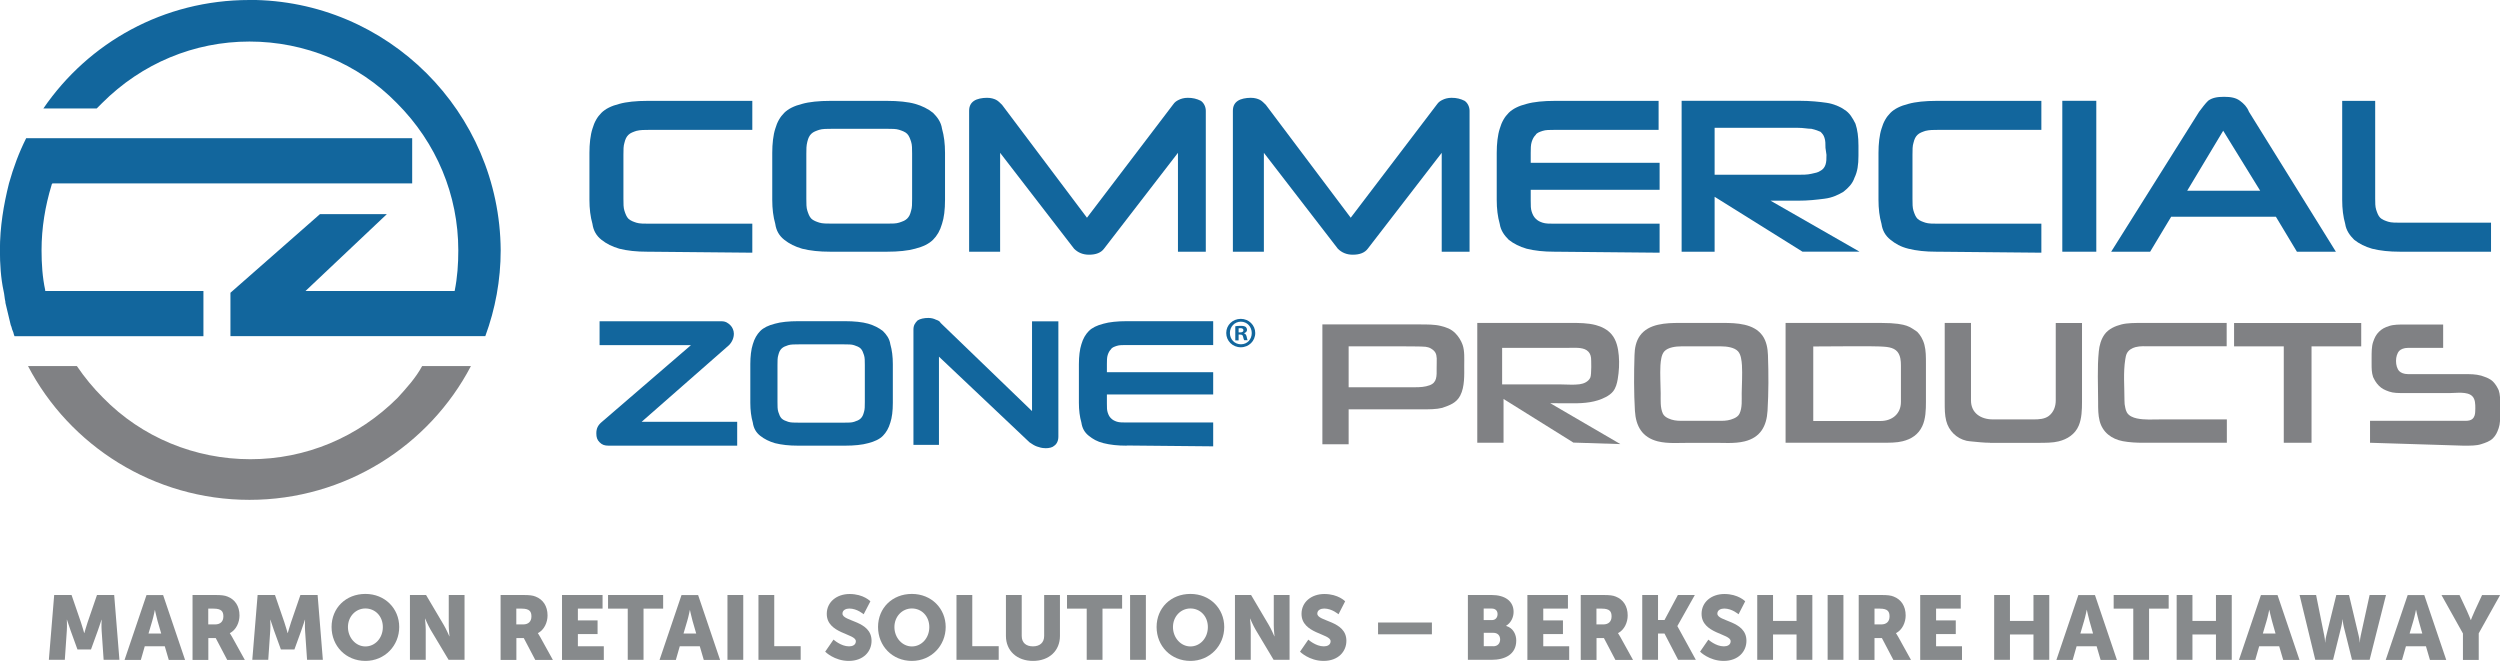 <?xml version="1.0" encoding="UTF-8"?><svg id="Layer_1" xmlns="http://www.w3.org/2000/svg" viewBox="0 0 300.84 79.53"><defs><style>.cls-1{fill:#12669d;}.cls-1,.cls-2,.cls-3{stroke-width:0px;}.cls-2{fill:#808184;}.cls-3{fill:#878a8c;}</style></defs><path class="cls-3" d="M6.54,71.6h2.07l1.13,3.29c.17.5.39,1.29.39,1.29h.02s.22-.79.39-1.29l1.13-3.29h2.07l.63,7.8h-1.9l-.24-3.51c-.04-.59,0-1.31,0-1.31h-.02s-.26.82-.44,1.31l-.82,2.26h-1.63l-.82-2.26c-.17-.49-.44-1.31-.44-1.31h-.02s.04.72,0,1.31l-.24,3.51h-1.92l.64-7.8Z"/><path class="cls-3" d="M19.85,77.77h-2.43l-.47,1.64h-1.96l2.64-7.8h2l2.64,7.8h-1.96l-.48-1.64ZM18.64,73.38s-.17.85-.32,1.34l-.45,1.52h1.53l-.44-1.52c-.14-.49-.32-1.34-.32-1.34h-.02Z"/><path class="cls-3" d="M23.16,71.6h2.71c.79,0,1.17.05,1.51.19.88.34,1.44,1.13,1.44,2.27,0,.83-.39,1.73-1.16,2.13v.02s.11.14.29.47l1.51,2.73h-2.12l-1.38-2.63h-.89v2.63h-1.9v-7.8ZM25.89,75.14c.61,0,.99-.34.99-.96,0-.59-.22-.94-1.18-.94h-.64v1.9h.83Z"/><path class="cls-3" d="M31.02,71.6h2.07l1.13,3.29c.17.5.39,1.29.39,1.29h.02s.22-.79.39-1.29l1.13-3.29h2.07l.63,7.8h-1.9l-.24-3.51c-.04-.59,0-1.31,0-1.31h-.02s-.26.82-.44,1.31l-.82,2.26h-1.63l-.82-2.26c-.17-.49-.44-1.31-.44-1.31h-.02s.04.72,0,1.31l-.24,3.51h-1.92l.64-7.8Z"/><path class="cls-3" d="M43.97,71.47c2.35,0,4.07,1.75,4.07,3.98s-1.72,4.08-4.07,4.08-4.07-1.79-4.07-4.08,1.72-3.98,4.07-3.98ZM43.97,77.79c1.16,0,2.1-1,2.1-2.33s-.94-2.24-2.1-2.24-2.1.96-2.1,2.24.94,2.33,2.1,2.33Z"/><path class="cls-3" d="M49.34,71.6h1.93l2.15,3.64c.3.51.65,1.33.65,1.33h.02s-.09-.84-.09-1.33v-3.64h1.9v7.8h-1.92l-2.17-3.63c-.3-.51-.65-1.33-.65-1.33h-.02s.09.84.09,1.33v3.63h-1.9v-7.8Z"/><path class="cls-3" d="M60.23,71.6h2.71c.79,0,1.17.05,1.51.19.88.34,1.44,1.13,1.44,2.27,0,.83-.39,1.73-1.16,2.13v.02s.11.14.29.47l1.51,2.73h-2.12l-1.38-2.63h-.89v2.63h-1.9v-7.8ZM62.96,75.14c.61,0,.99-.34.99-.96,0-.59-.22-.94-1.18-.94h-.64v1.9h.83Z"/><path class="cls-3" d="M67.64,71.6h4.87v1.64h-2.97v1.42h2.37v1.64h-2.37v1.47h3.12v1.64h-5.03v-7.8Z"/><path class="cls-3" d="M75.53,73.24h-2.36v-1.64h6.63v1.64h-2.36v6.16h-1.9v-6.16Z"/><path class="cls-3" d="M84.23,77.77h-2.43l-.47,1.64h-1.96l2.64-7.8h2l2.64,7.8h-1.96l-.48-1.64ZM83.02,73.38s-.17.85-.32,1.34l-.45,1.52h1.53l-.44-1.52c-.14-.49-.32-1.34-.32-1.34h-.02Z"/><path class="cls-3" d="M87.54,71.6h1.9v7.8h-1.9v-7.8Z"/><path class="cls-3" d="M91.27,71.6h1.9v6.16h3.18v1.64h-5.08v-7.8Z"/><path class="cls-3" d="M100.31,76.97s.88.81,1.86.81c.39,0,.82-.15.82-.62,0-.93-3.5-.89-3.5-3.29,0-1.44,1.21-2.39,2.75-2.39,1.68,0,2.5.88,2.5.88l-.81,1.56s-.78-.69-1.72-.69c-.39,0-.83.17-.83.61,0,.98,3.5.81,3.5,3.27,0,1.3-.99,2.42-2.74,2.42s-2.84-1.11-2.84-1.11l1-1.45Z"/><path class="cls-3" d="M109.73,71.47c2.35,0,4.07,1.75,4.07,3.98s-1.72,4.08-4.07,4.08-4.07-1.79-4.07-4.08,1.72-3.98,4.07-3.98ZM109.73,77.79c1.16,0,2.1-1,2.1-2.33s-.94-2.24-2.1-2.24-2.1.96-2.1,2.24.94,2.33,2.1,2.33Z"/><path class="cls-3" d="M115.1,71.6h1.9v6.16h3.18v1.64h-5.08v-7.8Z"/><path class="cls-3" d="M121.05,71.6h1.9v4.93c0,.82.53,1.25,1.35,1.25s1.35-.44,1.35-1.25v-4.93h1.9v4.93c0,1.76-1.28,3-3.24,3s-3.26-1.24-3.26-3v-4.93Z"/><path class="cls-3" d="M130.76,73.24h-2.36v-1.64h6.63v1.64h-2.36v6.16h-1.9v-6.16Z"/><path class="cls-3" d="M135.99,71.6h1.9v7.8h-1.9v-7.8Z"/><path class="cls-3" d="M143.25,71.47c2.35,0,4.07,1.75,4.07,3.98s-1.72,4.08-4.07,4.08-4.07-1.79-4.07-4.08,1.72-3.98,4.07-3.98ZM143.25,77.79c1.16,0,2.1-1,2.1-2.33s-.94-2.24-2.1-2.24-2.1.96-2.1,2.24.94,2.33,2.1,2.33Z"/><path class="cls-3" d="M148.62,71.6h1.93l2.15,3.64c.3.51.65,1.33.65,1.33h.02s-.09-.84-.09-1.33v-3.64h1.9v7.8h-1.92l-2.17-3.63c-.3-.51-.65-1.33-.65-1.33h-.02s.09.84.09,1.33v3.63h-1.9v-7.8Z"/><path class="cls-3" d="M157.44,76.97s.88.81,1.86.81c.39,0,.82-.15.82-.62,0-.93-3.5-.89-3.5-3.29,0-1.44,1.21-2.39,2.75-2.39,1.68,0,2.5.88,2.5.88l-.8,1.56s-.78-.69-1.72-.69c-.39,0-.83.17-.83.61,0,.98,3.5.81,3.5,3.27,0,1.3-.99,2.42-2.74,2.42s-2.84-1.11-2.84-1.11l1-1.45Z"/><path class="cls-3" d="M165.83,74.91h6.48v1.42h-6.48v-1.42Z"/><path class="cls-3" d="M176.64,71.6h2.86c1.56,0,2.64.7,2.64,2.04,0,.65-.32,1.32-.9,1.66v.02c.89.27,1.22,1.07,1.22,1.76,0,1.7-1.41,2.32-2.96,2.32h-2.86v-7.8ZM179.52,74.62c.48,0,.69-.35.69-.72s-.21-.67-.72-.67h-.95v1.39h.98ZM179.69,77.77c.56,0,.83-.38.83-.82s-.26-.8-.82-.8h-1.15v1.61h1.14Z"/><path class="cls-3" d="M183.81,71.6h4.87v1.64h-2.97v1.42h2.37v1.64h-2.37v1.47h3.12v1.64h-5.03v-7.8Z"/><path class="cls-3" d="M190.21,71.6h2.71c.79,0,1.17.05,1.51.19.88.34,1.44,1.13,1.44,2.27,0,.83-.39,1.73-1.16,2.13v.02s.11.14.29.47l1.51,2.73h-2.12l-1.38-2.63h-.89v2.63h-1.9v-7.8ZM192.94,75.14c.61,0,.99-.34.99-.96,0-.59-.22-.94-1.18-.94h-.64v1.9h.83Z"/><path class="cls-3" d="M197.62,71.6h1.9v3.01h.78l1.61-3.01h2.04l-2.1,3.73v.02l2.22,4.05h-2.13l-1.64-3.16h-.78v3.16h-1.9v-7.8Z"/><path class="cls-3" d="M205.58,76.97s.88.81,1.86.81c.39,0,.82-.15.82-.62,0-.93-3.5-.89-3.5-3.29,0-1.44,1.21-2.39,2.75-2.39,1.67,0,2.5.88,2.5.88l-.8,1.56s-.78-.69-1.72-.69c-.39,0-.83.17-.83.61,0,.98,3.5.81,3.5,3.27,0,1.3-.99,2.42-2.74,2.42s-2.84-1.11-2.84-1.11l1-1.45Z"/><path class="cls-3" d="M211.46,71.6h1.9v3.12h2.83v-3.12h1.9v7.8h-1.9v-3.05h-2.83v3.05h-1.9v-7.8Z"/><path class="cls-3" d="M219.93,71.6h1.9v7.8h-1.9v-7.8Z"/><path class="cls-3" d="M223.66,71.6h2.71c.79,0,1.17.05,1.51.19.88.34,1.44,1.13,1.44,2.27,0,.83-.39,1.73-1.16,2.13v.02s.11.14.29.47l1.51,2.73h-2.12l-1.38-2.63h-.89v2.63h-1.9v-7.8ZM226.39,75.14c.61,0,.99-.34.99-.96,0-.59-.22-.94-1.17-.94h-.64v1.9h.83Z"/><path class="cls-3" d="M231.08,71.6h4.87v1.64h-2.97v1.42h2.37v1.64h-2.37v1.47h3.12v1.64h-5.03v-7.8Z"/><path class="cls-3" d="M239.97,71.6h1.9v3.12h2.83v-3.12h1.9v7.8h-1.9v-3.05h-2.83v3.05h-1.9v-7.8Z"/><path class="cls-3" d="M252.32,77.77h-2.43l-.47,1.64h-1.96l2.64-7.8h2l2.64,7.8h-1.96l-.48-1.64ZM251.11,73.38s-.17.85-.32,1.34l-.45,1.52h1.53l-.43-1.52c-.14-.49-.32-1.34-.32-1.34h-.02Z"/><path class="cls-3" d="M256.71,73.24h-2.36v-1.64h6.62v1.64h-2.36v6.16h-1.9v-6.16Z"/><path class="cls-3" d="M261.93,71.6h1.9v3.12h2.83v-3.12h1.9v7.8h-1.9v-3.05h-2.83v3.05h-1.9v-7.8Z"/><path class="cls-3" d="M274.29,77.77h-2.43l-.47,1.64h-1.96l2.64-7.8h2l2.64,7.8h-1.96l-.48-1.64ZM273.07,73.38s-.17.85-.32,1.34l-.45,1.52h1.53l-.43-1.52c-.14-.49-.32-1.34-.32-1.34h-.02Z"/><path class="cls-3" d="M276.71,71.6h2l.98,4.88c.1.48.1.82.1.82h.02s.01-.34.13-.82l1.2-4.88h1.53l1.16,4.88c.12.48.13.82.13.82h.02s0-.34.1-.82l1.07-4.88h1.97l-1.97,7.8h-2.12l-.98-3.94c-.12-.5-.15-.92-.15-.92h-.02s-.03.41-.15.92l-.98,3.94h-2.14l-1.89-7.8Z"/><path class="cls-3" d="M291.95,77.77h-2.43l-.47,1.64h-1.96l2.64-7.8h2l2.64,7.8h-1.96l-.48-1.64ZM290.73,73.38s-.17.85-.32,1.34l-.45,1.52h1.53l-.43-1.52c-.14-.49-.32-1.34-.32-1.34h-.02Z"/><path class="cls-3" d="M296.37,76.21l-2.57-4.6h2.17l.88,1.88c.25.53.47,1.12.47,1.12h.02s.22-.59.47-1.12l.87-1.88h2.17l-2.57,4.6v3.2h-1.9v-3.2Z"/><path class="cls-1" d="M77.9,30.29c-1.32,0-2.41-.12-3.37-.36-.84-.24-1.56-.6-2.16-1.08s-.96-1.08-1.08-1.92c-.24-.84-.36-1.8-.36-2.89v-5.65c0-1.08.12-2.16.36-2.89.24-.84.6-1.44,1.08-1.92s1.2-.84,2.16-1.08c.84-.24,2.04-.36,3.37-.36h12.63v3.49h-12.39c-.6,0-1.08,0-1.56.12-.36.12-.72.24-.96.48-.24.24-.36.48-.48.96-.12.36-.12.84-.12,1.44v5.29c0,.6,0,1.08.12,1.44.12.36.24.72.48.96s.6.36.96.48.96.12,1.56.12h12.39v3.49l-12.63-.12h0Z"/><path class="cls-1" d="M99.9,30.29c-1.32,0-2.41-.12-3.37-.36-.84-.24-1.56-.6-2.16-1.08s-.96-1.08-1.08-1.92c-.24-.84-.36-1.8-.36-2.89v-5.65c0-1.08.12-2.16.36-2.89.24-.84.6-1.44,1.08-1.92s1.2-.84,2.16-1.08c.84-.24,2.04-.36,3.37-.36h6.85c1.32,0,2.53.12,3.37.36.84.24,1.56.6,2.16,1.08.48.48.96,1.08,1.08,1.92.24.84.36,1.8.36,2.89v5.65c0,1.2-.12,2.16-.36,2.89-.24.84-.6,1.44-1.08,1.92s-1.2.84-2.16,1.08c-.84.24-2.04.36-3.37.36h-6.85ZM109.76,18.5c0-.6,0-1.08-.12-1.44-.12-.36-.24-.72-.48-.96-.24-.24-.6-.36-.96-.48s-.84-.12-1.44-.12h-6.61c-.6,0-1.2,0-1.56.12s-.72.24-.96.48c-.24.24-.36.48-.48.96s-.12.84-.12,1.44v5.41c0,.6,0,1.08.12,1.44.12.36.24.72.48.96.24.24.6.36.96.48s.96.12,1.56.12h6.61c.6,0,1.08,0,1.44-.12.36-.12.72-.24.96-.48.24-.24.36-.48.48-.96.12-.36.12-.84.12-1.44v-5.41Z"/><path class="cls-1" d="M141.75,30.29v-11.9l-8.9,11.54c-.36.48-.96.72-1.8.72-.72,0-1.32-.24-1.8-.72l-8.9-11.54v11.9h-3.73V13.33c0-.6.24-.96.6-1.2s.96-.36,1.56-.36c.48,0,.84.12,1.08.24.24.12.48.36.72.6l10.22,13.59,10.34-13.59c.24-.36.48-.48.72-.6s.6-.24,1.08-.24c.6,0,1.08.12,1.56.36.36.24.6.72.6,1.2v16.96s-3.37,0-3.37,0Z"/><path class="cls-1" d="M173.49,30.29v-11.9l-8.9,11.54c-.36.48-.96.72-1.8.72-.72,0-1.32-.24-1.8-.72l-8.9-11.54v11.9h-3.73V13.33c0-.6.24-.96.6-1.2s.96-.36,1.56-.36c.48,0,.84.12,1.08.24s.48.36.72.6l10.22,13.59,10.34-13.59c.24-.36.48-.48.72-.6s.6-.24,1.08-.24c.6,0,1.08.12,1.56.36.36.24.6.72.6,1.2v16.96h-3.37Z"/><path class="cls-1" d="M187.08,30.29c-1.32,0-2.41-.12-3.37-.36-.84-.24-1.56-.6-2.16-1.08-.48-.48-.96-1.08-1.08-1.92-.24-.84-.36-1.8-.36-2.89v-5.65c0-1.08.12-2.16.36-2.89.24-.84.6-1.44,1.08-1.92s1.2-.84,2.16-1.08c.84-.24,2.04-.36,3.37-.36h12.51v3.49h-12.51c-.6,0-1.08,0-1.44.12s-.72.24-.84.48c-.24.24-.36.48-.48.84s-.12.84-.12,1.32v1.2h15.51v3.25h-15.51v1.32c0,.6,0,.96.12,1.32.12.36.24.6.48.84s.48.36.84.48.84.12,1.44.12h12.63v3.49l-12.63-.12h0Z"/><path class="cls-1" d="M216.91,30.29l-10.58-6.61v6.61h-3.97V12.13h14.19c1.32,0,2.41.12,3.25.24s1.68.48,2.16.84c.6.36.96.96,1.32,1.68.24.72.36,1.56.36,2.65v1.2c0,1.08-.12,1.92-.48,2.65-.24.72-.72,1.2-1.32,1.68-.6.36-1.32.72-2.28.84-.96.12-1.92.24-3.25.24h-3.25l10.7,6.13s-6.85,0-6.85,0ZM219.67,17.78c0-.48,0-.84-.12-1.2s-.24-.48-.48-.72c-.24-.12-.6-.24-1.08-.36-.48,0-.96-.12-1.68-.12h-9.98v5.65h9.98c.6,0,1.2,0,1.68-.12s.72-.12,1.08-.36c.24-.12.48-.36.6-.72.12-.36.12-.72.12-1.2l-.12-.84h0Z"/><path class="cls-1" d="M233.02,30.29c-1.32,0-2.41-.12-3.37-.36s-1.56-.6-2.16-1.08-.96-1.08-1.08-1.92c-.24-.84-.36-1.8-.36-2.89v-5.65c0-1.08.12-2.16.36-2.89.24-.84.6-1.44,1.08-1.92s1.2-.84,2.16-1.08c.84-.24,2.04-.36,3.37-.36h12.63v3.49h-12.39c-.6,0-1.08,0-1.56.12-.36.12-.72.24-.96.48-.24.24-.36.48-.48.96-.12.36-.12.84-.12,1.44v5.29c0,.6,0,1.08.12,1.44.12.36.24.72.48.96.24.24.6.36.96.48s.96.12,1.56.12h12.39v3.49l-12.63-.12h0Z"/><path class="cls-1" d="M248.17,30.29V12.13h4.09v18.16h-4.09Z"/><path class="cls-1" d="M273.9,26.08h-12.63l-2.53,4.21h-4.69l10.58-16.84c.36-.48.72-.96,1.08-1.32.48-.36,1.08-.48,1.92-.48s1.44.12,1.92.48c.48.36.84.72,1.08,1.32l10.46,16.84h-4.69l-2.53-4.21ZM263.2,22.95h8.78l-4.45-7.22-4.33,7.22Z"/><path class="cls-1" d="M288.82,30.29c-1.32,0-2.41-.12-3.37-.36-.84-.24-1.56-.6-2.16-1.08-.48-.48-.96-1.08-1.08-1.92-.24-.84-.36-1.8-.36-2.89v-11.9h3.97v11.78c0,.48,0,.96.12,1.32.12.36.24.72.48.96.24.24.6.36.96.48s.96.12,1.56.12h10.82v3.49h-10.94Z"/><path class="cls-1" d="M88.31,40.15c0,.5-.2.99-.59,1.39l-10.51,9.22h11.5v2.87h-15.46c-.5,0-.79-.1-1.09-.4s-.4-.59-.4-1.09c0-.59.2-.99.69-1.39l10.7-9.22h-11v-2.87h14.67c.5,0,.79.2,1.09.5.2.2.4.59.4.99Z"/><path class="cls-1" d="M96.04,53.63c-1.09,0-1.98-.1-2.78-.3-.69-.2-1.29-.5-1.78-.89s-.79-.89-.89-1.59c-.2-.69-.3-1.49-.3-2.38v-4.66c0-.89.1-1.78.3-2.38.2-.69.5-1.19.89-1.59s.99-.69,1.78-.89c.69-.2,1.68-.3,2.78-.3h5.65c1.09,0,2.08.1,2.78.3.69.2,1.29.5,1.78.89.4.4.79.89.89,1.59.2.69.3,1.49.3,2.38v4.66c0,.99-.1,1.78-.3,2.38-.2.69-.5,1.19-.89,1.59s-.99.69-1.78.89c-.69.2-1.68.3-2.78.3h-5.65ZM104.07,43.92c0-.5,0-.89-.1-1.19-.1-.3-.2-.59-.4-.79-.2-.2-.5-.3-.79-.4s-.69-.1-1.19-.1h-5.45c-.5,0-.99,0-1.29.1s-.59.2-.79.4c-.2.2-.3.4-.4.79-.1.3-.1.69-.1,1.19v4.46c0,.5,0,.89.1,1.19.1.3.2.59.4.79.2.2.5.3.79.4s.79.1,1.29.1h5.45c.5,0,.89,0,1.19-.1.3-.1.59-.2.79-.4.2-.2.3-.4.4-.79.1-.3.1-.69.1-1.19v-4.46Z"/><path class="cls-1" d="M125.77,53.93c-.4,0-.69-.1-.99-.2-.3-.1-.59-.3-.89-.5l-10.9-10.31v10.61h-3.07v-13.88c0-.5.2-.79.5-1.09.3-.2.79-.3,1.29-.3.4,0,.69.1.89.2.3.1.5.2.59.4l11,10.61v-10.8h3.17v13.88c0,.5-.2.89-.5,1.09-.2.2-.59.3-1.09.3Z"/><path class="cls-1" d="M135.58,53.63c-1.09,0-1.98-.1-2.78-.3s-1.29-.5-1.78-.89-.79-.89-.89-1.59c-.2-.69-.3-1.49-.3-2.38v-4.66c0-.89.1-1.78.3-2.38.2-.69.5-1.19.89-1.59s.99-.69,1.78-.89c.69-.2,1.68-.3,2.78-.3h10.41v2.87h-10.41c-.5,0-.89,0-1.19.1-.3.1-.59.2-.69.4-.2.2-.3.4-.4.69-.1.3-.1.69-.1,1.09v.99h12.79v2.68h-12.79v1.09c0,.5,0,.79.1,1.09.1.3.2.5.4.69.2.2.4.3.69.4.3.1.69.1,1.19.1h10.41v2.87l-10.41-.1h0Z"/><path class="cls-2" d="M47.86,47.86c-4.79,4.79-11.09,7.4-17.73,7.4s-13.05-2.61-17.73-7.4c-1.2-1.2-2.18-2.39-3.15-3.81H3.37c5,9.57,15.12,16.1,26.65,16.1s21.65-6.53,26.65-16.1h-5.87c-.76,1.41-1.85,2.61-2.94,3.81Z"/><path class="cls-1" d="M1.31,39.16h0c.11.22.11.44.22.65h0c.11.22.11.44.22.65h22.73v-5.44H5.44v-.11c-.33-1.52-.44-3.15-.44-4.79,0-2.72.44-5.33,1.2-7.83q0-.11.11-.22h43.29v-5.44H3.15c-.87,1.74-1.52,3.48-2.07,5.44-.65,2.61-1.09,5.22-1.09,8.05,0,1.63.11,3.37.44,4.89.11.44.11.87.22,1.31v.11c.22.87.44,1.85.65,2.72Z"/><path class="cls-1" d="M30.02,0C19.69,0,10.66,5.11,5.22,13.05h6.42l.65-.65c4.79-4.79,11.09-7.4,17.73-7.4s13.05,2.61,17.73,7.4c4.79,4.79,7.4,11.09,7.4,17.73,0,1.63-.11,3.26-.44,4.89h-17.95l9.79-9.25h-8.05l-10.77,9.46v5.22h30.67c1.2-3.26,1.85-6.74,1.85-10.33-.11-16.64-13.6-30.13-30.24-30.13Z"/><path class="cls-1" d="M151.05,40.07c0,.96-.76,1.72-1.74,1.72s-1.75-.76-1.75-1.72.78-1.7,1.75-1.7,1.74.76,1.74,1.7ZM148,40.07c0,.76.56,1.36,1.33,1.36s1.3-.6,1.3-1.35-.55-1.37-1.31-1.37-1.32.61-1.32,1.36ZM149.04,40.96h-.39v-1.7c.16-.03.37-.05.65-.05.32,0,.47.05.59.12.09.07.17.21.17.37,0,.19-.15.33-.35.39v.02c.17.06.26.19.31.41.05.26.08.36.12.42h-.42c-.05-.06-.08-.22-.13-.41-.03-.19-.13-.27-.35-.27h-.19v.68ZM149.05,40h.19c.22,0,.39-.07.39-.25,0-.16-.11-.26-.36-.26-.1,0-.18.01-.22.02v.49Z"/><path class="cls-2" d="M162.29,49.24v4.22h-3.16v-14.42h11.6c1.05,0,1.93,0,2.64.18.7.18,1.23.35,1.76.88.35.35.7.88.88,1.41.25.74.19,1.67.19,2.45,0,1.17.07,2.57-.48,3.64-.47.9-1.27,1.17-2.17,1.48-.7.18-1.58.18-2.64.18h-8.61ZM172.89,43.12c-.03-.56-.17-.87-.71-1.19-.19-.11-.41-.17-.63-.2-.63-.1-9.26-.03-9.26-.05,0,0,0,4.92,0,4.92,2.66,0,5.33,0,7.99,0,.59,0,1.2-.03,1.76-.24.89-.33.85-1.09.84-2.07,0-.22.02-.94.01-1.18Z"/><path class="cls-2" d="M189.37,53.28l-8.44-5.27v5.27h-3.16v-14.42h11.25c1.01,0,2.04,0,3.02.26.71.19,1.4.54,1.88,1.1.6.7.8,1.65.88,2.57.08.95.03,1.9-.13,2.84-.09.52-.23,1.06-.56,1.47-.23.29-.55.51-.88.68-1.2.64-2.6.76-3.94.75-.57,0-2.74-.01-2.74-.01l8.44,4.92-5.63-.18ZM191.46,43.06c-.05-.39-.2-.69-.52-.91-.57-.39-1.6-.29-2.27-.29h-7.91s0,4.4,0,4.4h7.09c.74,0,1.51.08,2.24-.02.52-.07,1.06-.32,1.28-.8.17-.37.11-2.25.09-2.37Z"/><path class="cls-2" d="M214.87,53.28v-14.42h11.43c1.87,0,2.67.18,3.14.34s.86.45,1.26.72c.35.35.7.88.88,1.58.18.7.18,1.41.18,2.29,0,0,0,4.57,0,4.57,0,.95-.03,2.05-.44,2.92-.47,1.01-1.31,1.56-2.37,1.82-.7.18-1.58.18-2.64.18h-11.43ZM228.75,43.97c0-.54-.05-1.16-.4-1.61-.48-.63-1.45-.63-2.17-.67-.95-.06-6.04,0-7.64,0h-.34v8.97s8.08,0,8.09,0c1.39,0,2.46-.85,2.46-2.29,0,0,0-4.4,0-4.4Z"/><path class="cls-2" d="M239.48,53.28c-.75,0-1.5-.09-2.25-.16-.2-.02-.4-.04-.59-.08-1.21-.28-2.14-1.21-2.44-2.4-.18-.7-.18-1.41-.18-2.29v-9.49h3.16v9.32c0,1.54,1.2,2.29,2.64,2.29h4.92c.61,0,1.31-.04,1.81-.42.58-.45.83-1.14.83-1.86v-9.32h3.16s0,9.49,0,9.49c0,.93-.03,2.01-.4,2.87-.44,1.03-1.36,1.62-2.41,1.88-.7.18-1.58.18-2.64.18,0,0-5.63,0-5.63,0Z"/><path class="cls-2" d="M257.94,53.28c-.83,0-1.68-.04-2.49-.19-1.36-.26-2.44-1.07-2.79-2.44-.18-.7-.18-1.41-.18-2.29,0-2.01-.12-4.07.08-6.07.07-.73.27-1.47.71-2.07.47-.64,1.27-.99,2.02-1.18.7-.18,1.58-.18,2.64-.18h10.02v2.81h-9.21c-.58,0-1.19-.05-1.76.1-.42.11-.83.35-1.03.73-.12.22-.16.47-.2.72-.26,1.61-.1,3.33-.1,4.96,0,.33.02.58.1.9.04.18.09.37.18.53.24.44.75.64,1.21.74.93.2,1.93.12,2.88.12h7.95v2.81h-9.37c-.21,0-.43,0-.65,0Z"/><polygon class="cls-2" points="274.82 53.28 274.82 41.68 268.84 41.68 268.84 38.87 284.14 38.87 284.14 41.68 278.16 41.68 278.16 53.28 274.82 53.28"/><path class="cls-2" d="M285.2,53.28v-2.64h11.08c.61,0,1.27.07,1.5-.63.09-.27.08-.57.09-.85,0-.53,0-1.12-.37-1.49-.6-.59-1.92-.37-2.71-.37h-5.36c-.88,0-1.41,0-1.93-.18s-.88-.35-1.23-.7-.53-.7-.7-1.05c-.18-.53-.18-1.05-.18-1.58v-.7c0-.7,0-1.41.18-1.93.18-.53.35-.88.7-1.23.35-.35.7-.53,1.23-.7.53-.18,1.23-.18,1.93-.18h4.57v2.81h-4.22c-.53,0-.88.18-1.05.35-.53.53-.54,1.92,0,2.46.18.18.53.35,1.05.35h6.68c.88,0,1.41,0,2.11.18.53.18,1.05.35,1.41.7.35.35.53.7.7,1.05.18.53.18,1.05.18,1.76v1.05c0,.7,0,1.23-.18,1.76-.18.53-.35.88-.7,1.23-.35.35-.88.53-1.41.7-.53.18-1.23.18-2.11.18l-11.25-.35Z"/><path class="cls-2" d="M212.75,42.74c-.03-.82-.18-1.67-.65-2.34-1.04-1.47-3.15-1.54-4.79-1.54h-5.18c-1.63,0-3.74.07-4.79,1.54-.48.67-.63,1.52-.65,2.34-.07,2.22-.08,4.47.05,6.69.11,1.85.86,3.2,2.75,3.68,1.23.31,2.68.17,3.95.18.43,0,.85,0,1.28,0,.43,0,.85,0,1.28,0,1.27-.02,2.71.13,3.95-.18,1.89-.47,2.64-1.82,2.75-3.68.13-2.22.13-4.46.05-6.69ZM209.32,49.79c-.13.27-.39.44-.66.56-.5.23-1,.29-1.53.29h-4.83c-.54,0-1.04-.06-1.53-.29-.27-.12-.53-.3-.66-.56-.35-.74-.26-1.68-.27-2.47-.01-1.11-.09-2.24-.03-3.36.02-.3.05-.59.11-.87.06-.29.16-.59.36-.81.44-.49,1.39-.6,2.02-.6h4.83c.63,0,1.58.11,2.02.6.2.22.3.52.36.81.06.28.09.57.11.87.06,1.11-.01,2.24-.03,3.36-.01.8.09,1.73-.27,2.47Z"/></svg>